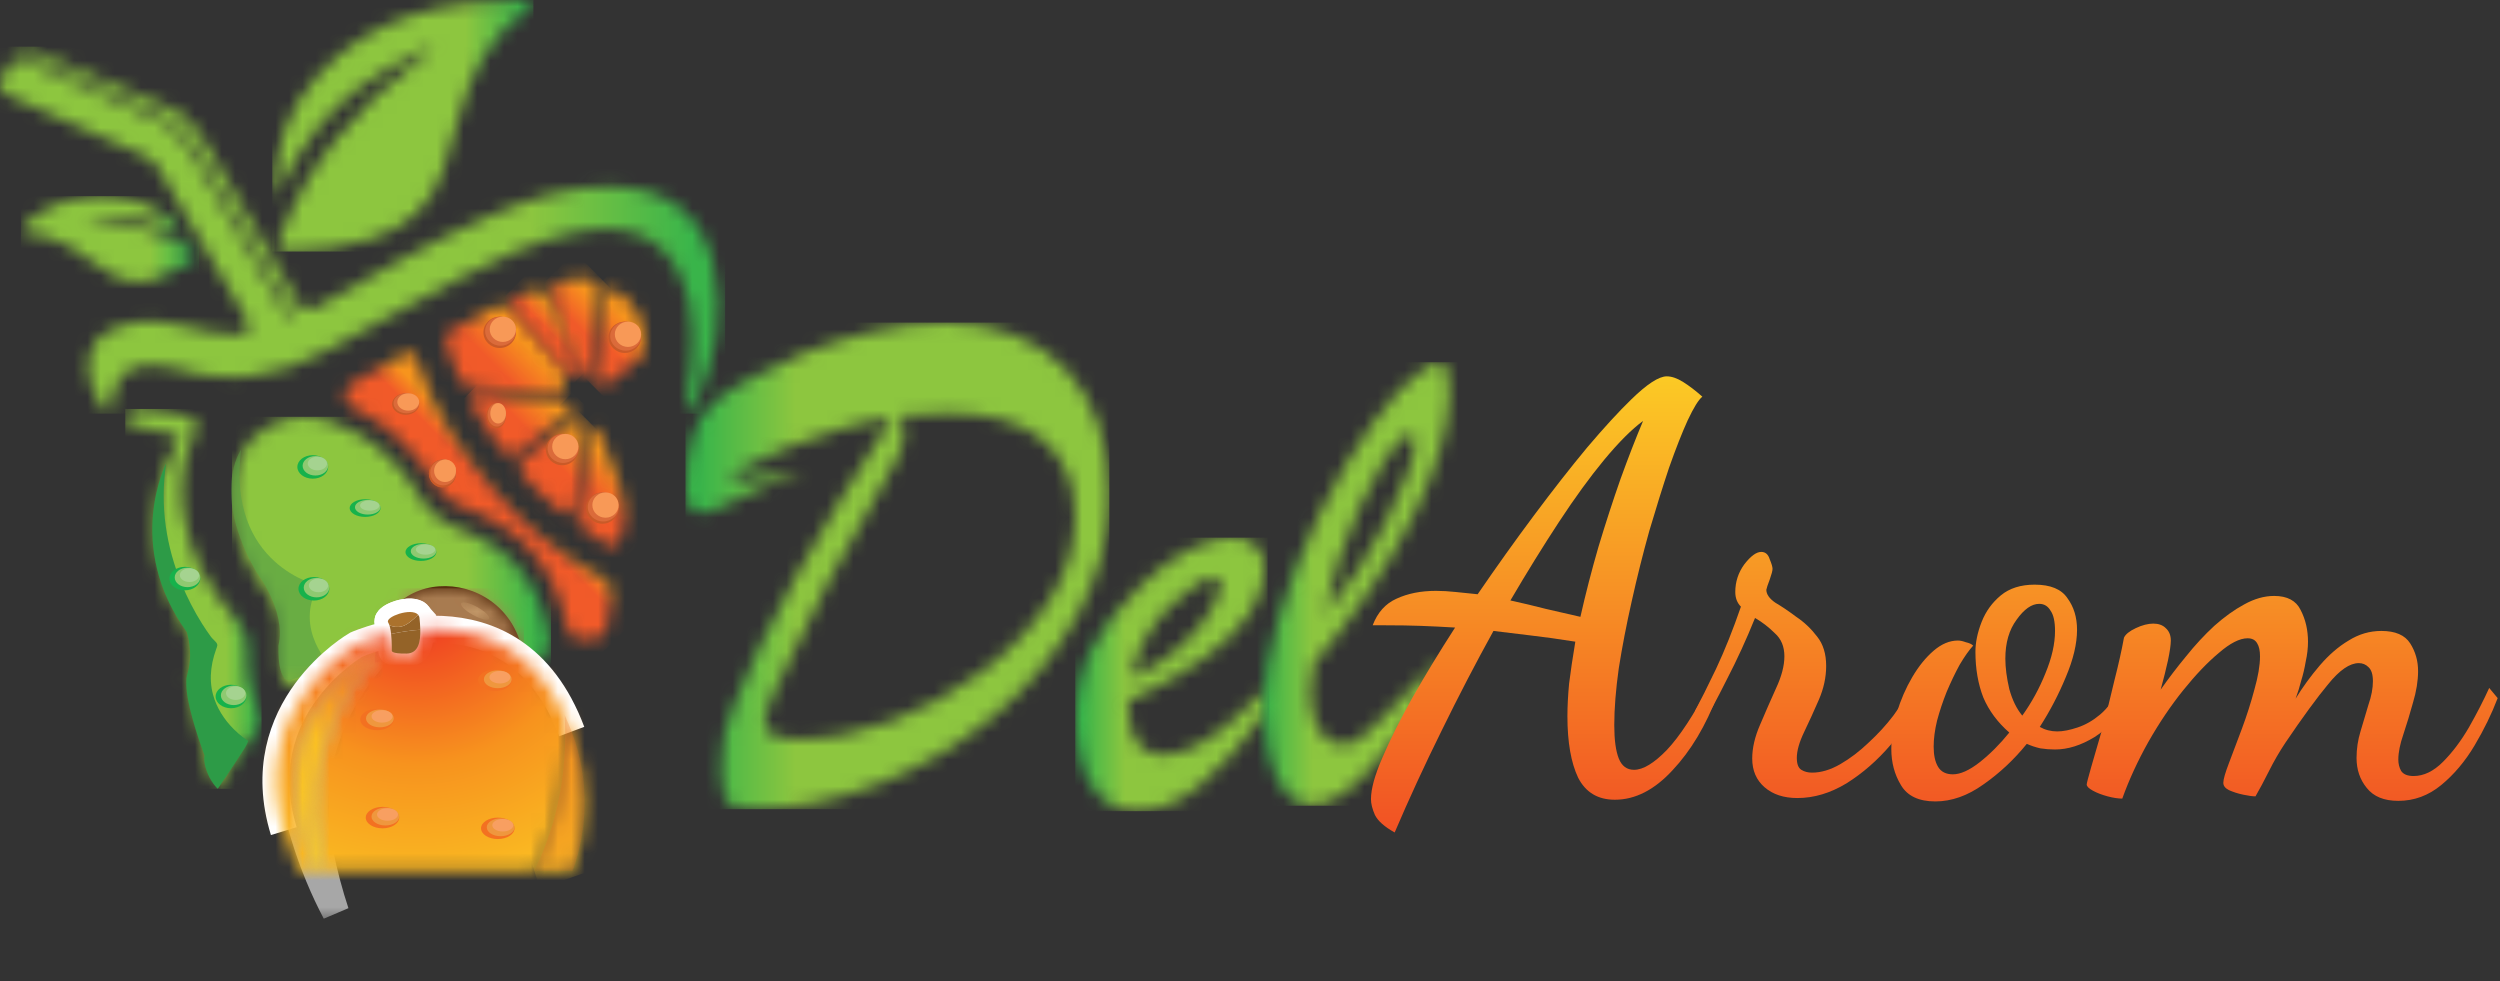 <svg width="186" height="73" viewBox="0 0 186 73" fill="none" xmlns="http://www.w3.org/2000/svg">
<rect x="0" y="0" width="186" height="73" fill="#333333" stroke="none"/>
<mask id="mask0_117_586" style="mask-type:luminance" maskUnits="userSpaceOnUse" x="17" y="31" width="24" height="22">
<path d="M19.839 31.781C17.782 32.993 17.263 34.991 17.31 37.165C17.361 39.528 18.12 41.708 19.521 43.619C20.466 44.912 21.07 46.223 20.827 47.521C20.827 48.354 20.816 48.882 20.831 49.41C20.838 49.634 20.899 49.856 20.928 50.082C21.048 50.989 21.356 51.292 22.378 50.859C26.532 49.1 30.484 49.456 34.057 52.268C34.782 52.838 35.23 52.778 35.797 52.151C36.858 50.974 38.104 49.968 39.587 49.395C40.879 48.897 40.995 48.066 40.784 46.983C40.072 43.311 37.935 40.757 34.346 39.432C32.965 38.922 31.924 38.134 31.202 36.9C30.025 34.892 28.429 33.248 26.362 32.122C25.145 31.459 23.882 31.01 22.6 31.01C21.685 31.01 20.762 31.238 19.839 31.781Z" fill="white"/>
</mask>
<g mask="url(#mask0_117_586)">
<path d="M40.994 31.01H17.263V52.838H40.994V31.01Z" fill="url(#paint0_linear_117_586)"/>
</g>
<mask id="mask1_117_586" style="mask-type:luminance" maskUnits="userSpaceOnUse" x="0" y="3" width="54" height="28">
<path d="M1.447 3.656C1.635 4.106 2.095 4.179 2.461 4.341C5.379 5.652 8.293 6.971 11.233 8.232C12.789 8.897 13.95 9.918 14.773 11.338C16.987 15.153 19.215 18.961 21.428 22.778C21.572 23.028 21.902 23.27 21.671 23.663C21.099 23.437 20.985 22.928 20.747 22.521C18.578 18.809 16.424 15.091 14.262 11.377C13.619 10.27 12.727 9.396 11.53 8.86C8.366 7.445 5.164 6.097 2.022 4.635C0.837 4.084 0.642 4.836 0.269 5.541C-0.125 6.278 -0.191 6.775 0.796 7.194C4.029 8.559 7.218 10.018 10.424 11.442C10.956 11.678 11.456 11.937 11.763 12.465C13.939 16.214 16.121 19.962 18.313 23.704C18.81 24.55 18.473 24.87 17.578 24.884C16.281 24.905 15.044 24.567 13.802 24.274C12.434 23.953 11.057 23.713 9.667 24.071C8.32 24.415 6.995 24.924 6.669 26.401C6.31 28.024 6.984 29.432 7.972 30.774C8.419 30.382 8.282 29.931 8.37 29.553C8.796 27.752 9.66 27.083 11.575 27.176C12.075 27.201 12.589 27.262 13.061 27.411C17.01 28.659 20.714 28.053 24.261 26.11C27.6 24.283 30.938 22.453 34.293 20.655C37.013 19.197 39.821 17.935 42.887 17.286C47.424 16.327 50.32 18.13 51.254 22.474C51.605 24.104 51.557 25.733 51.411 27.379C51.318 28.455 50.9 29.525 51.208 30.765C51.41 30.55 51.545 30.461 51.602 30.339C53.254 26.886 53.948 23.292 53.046 19.542C52.16 15.855 49.608 14.041 45.706 13.887C42.36 13.756 39.367 14.804 36.416 16.076C31.982 17.986 27.845 20.437 23.661 22.792C22.927 23.203 22.568 23.162 22.136 22.404C19.815 18.346 17.43 14.325 15.084 10.281C14.517 9.305 13.788 8.509 12.715 8.054C9.27 6.595 5.822 5.145 2.368 3.705C2.194 3.632 2.001 3.47 1.796 3.47C1.683 3.47 1.568 3.518 1.447 3.656Z" fill="white"/>
</mask>
<g mask="url(#mask1_117_586)">
<path d="M53.949 3.47H-0.19V30.774H53.949V3.47Z" fill="url(#paint1_linear_117_586)"/>
</g>
<mask id="mask2_117_586" style="mask-type:luminance" maskUnits="userSpaceOnUse" x="20" y="0" width="20" height="19">
<path d="M23.529 5.747C21.303 8.275 20.259 11.328 20.53 14.708C21.687 12.22 23.079 9.913 25.062 7.975C27.068 6.015 29.485 4.651 32.142 3.495C32.094 3.668 32.095 3.753 32.055 3.788C31.753 4.023 31.44 4.243 31.136 4.475C26.559 7.973 22.914 12.153 20.897 17.516C20.504 18.562 20.599 18.715 21.712 18.706C23.703 18.694 25.658 18.395 27.545 17.807C30.264 16.959 32.156 15.259 32.999 12.583C33.405 11.297 33.785 10.006 34.137 8.706C35.013 5.481 36.488 2.627 39.376 0.613C39.53 0.505 39.685 0.375 39.526 0C39.441 0 39.355 0 39.269 0C33.302 0 27.669 1.05 23.529 5.747Z" fill="white"/>
</mask>
<g mask="url(#mask2_117_586)">
<path d="M39.685 0H20.259V18.715H39.685V0Z" fill="url(#paint2_linear_117_586)"/>
</g>
<mask id="mask3_117_586" style="mask-type:luminance" maskUnits="userSpaceOnUse" x="25" y="26" width="21" height="22">
<path d="M30.073 26.337C28.787 27.034 27.487 27.711 26.253 28.484C25.362 29.04 25.444 29.945 26.421 30.414C29.052 31.674 30.942 33.641 32.403 36.045C32.892 36.847 33.556 37.428 34.482 37.75C38.754 39.245 41.269 42.2 42.127 46.459C42.297 47.296 42.675 47.645 43.646 47.534C44.663 47.682 45.187 47.146 45.26 46.092C45.291 45.646 45.317 45.19 45.432 44.761C45.683 43.824 45.392 43.257 44.471 42.777C41.466 41.213 38.973 39.033 36.782 36.527C34.287 33.673 32.267 30.551 31.11 26.958C30.99 26.587 30.855 26.206 30.496 26.206C30.381 26.206 30.242 26.245 30.073 26.337Z" fill="white"/>
</mask>
<g mask="url(#mask3_117_586)">
<path d="M14.733 36.944L35.522 15.94L56.311 36.944L35.522 57.948L14.733 36.944Z" fill="url(#paint3_linear_117_586)"/>
</g>
<mask id="mask4_117_586" style="mask-type:luminance" maskUnits="userSpaceOnUse" x="1" y="14" width="14" height="7">
<path d="M1.794 16.75C1.693 16.851 1.554 17.002 1.574 17.106C1.626 17.402 1.923 17.341 2.138 17.365C3.856 17.554 5.302 18.287 6.628 19.328C9.273 21.404 10.909 21.471 13.777 19.693C14.82 19.048 14.817 18.916 13.746 18.3C11.495 17.002 9.006 16.509 6.22 16.347C8.881 15.627 11.114 16.352 13.348 17.475C13.309 16.75 12.851 16.484 12.488 16.189C11.174 15.117 9.372 14.595 7.553 14.595C5.397 14.595 3.216 15.328 1.794 16.75Z" fill="white"/>
</mask>
<g mask="url(#mask4_117_586)">
<path d="M14.82 14.595H1.555V21.471H14.82V14.595Z" fill="url(#paint4_linear_117_586)"/>
</g>
<mask id="mask5_117_586" style="mask-type:luminance" maskUnits="userSpaceOnUse" x="33" y="22" width="10" height="8">
<path d="M36.781 22.834C35.99 23.226 35.258 23.727 34.477 24.107C33.015 24.814 32.966 24.746 33.421 26.215C33.611 26.823 33.863 27.412 34.1 28.003C34.245 28.372 34.497 28.669 34.924 28.718C37.078 28.968 39.233 29.204 41.39 29.432C41.61 29.456 42.034 29.304 41.987 29.256C41.415 28.683 42.345 28.141 41.993 27.601C40.683 26.047 39.372 24.492 38.061 22.938C37.84 22.753 37.622 22.669 37.389 22.669C37.198 22.669 36.997 22.726 36.781 22.834Z" fill="white"/>
</mask>
<g mask="url(#mask5_117_586)">
<path d="M29.607 26.063L37.655 17.932L45.703 26.063L37.655 34.194L29.607 26.063Z" fill="url(#paint5_linear_117_586)"/>
</g>
<mask id="mask6_117_586" style="mask-type:luminance" maskUnits="userSpaceOnUse" x="35" y="29" width="8" height="5">
<path d="M35.226 30.27C35.825 31.403 36.541 32.467 37.35 33.472C37.734 33.95 38.155 34.015 38.642 33.636C39.817 32.721 40.989 31.805 42.162 30.886C42.371 30.721 42.618 30.546 42.49 30.24C42.396 30.01 42.141 29.949 41.913 29.923C39.874 29.692 37.836 29.472 35.67 29.236C34.94 29.24 34.923 29.699 35.226 30.27Z" fill="white"/>
</mask>
<g mask="url(#mask6_117_586)">
<path d="M32.559 31.626L38.772 25.349L44.984 31.626L38.772 37.903L32.559 31.626Z" fill="url(#paint6_linear_117_586)"/>
</g>
<mask id="mask7_117_586" style="mask-type:luminance" maskUnits="userSpaceOnUse" x="38" y="31" width="6" height="8">
<path d="M42.144 31.677C41.105 32.454 40.1 33.274 39.055 34.047C38.494 34.464 38.501 34.848 38.915 35.364C39.705 36.344 40.647 37.168 41.627 37.965C42.355 38.557 42.719 38.372 42.827 37.52C43.042 35.779 43.245 34.039 43.446 32.37C43.402 31.936 43.612 31.467 43.239 31.25C43.142 31.194 43.049 31.169 42.963 31.169C42.644 31.169 42.393 31.49 42.144 31.677Z" fill="white"/>
</mask>
<g mask="url(#mask7_117_586)">
<path d="M34.837 34.862L41.053 28.583L47.267 34.862L41.053 41.142L34.837 34.862Z" fill="url(#paint7_linear_117_586)"/>
</g>
<mask id="mask8_117_586" style="mask-type:luminance" maskUnits="userSpaceOnUse" x="43" y="31" width="4" height="10">
<path d="M44.206 31.872C43.906 31.898 43.884 32.154 43.857 32.374C43.62 34.339 43.389 36.305 43.158 38.27C43.008 39.553 44.157 39.819 44.933 40.372C45.702 40.923 45.97 40.685 46.238 39.822C47.124 36.979 45.421 34.692 44.622 32.212C44.569 32.047 44.441 31.87 44.236 31.87C44.227 31.87 44.217 31.87 44.206 31.872Z" fill="white"/>
</mask>
<g mask="url(#mask8_117_586)">
<path d="M38.528 36.396L45.066 29.791L51.604 36.396L45.066 43.002L38.528 36.396Z" fill="url(#paint8_linear_117_586)"/>
</g>
<mask id="mask9_117_586" style="mask-type:luminance" maskUnits="userSpaceOnUse" x="44" y="21" width="5" height="8">
<path d="M45.022 22.197C44.789 24.003 44.575 25.81 44.349 27.672C44.367 27.975 44.209 28.424 44.638 28.617C45.048 28.801 45.359 28.462 45.653 28.235C46.255 27.77 46.841 27.286 47.432 26.81C47.808 26.51 48.035 26.147 48.016 25.655C47.948 24.101 47.471 22.757 46.096 21.79C45.839 21.609 45.636 21.52 45.476 21.52C45.221 21.52 45.08 21.748 45.022 22.197Z" fill="white"/>
</mask>
<g mask="url(#mask9_117_586)">
<path d="M40.605 25.16L46.123 19.587L51.638 25.16L46.123 30.735L40.605 25.16Z" fill="url(#paint9_linear_117_586)"/>
</g>
<mask id="mask10_117_586" style="mask-type:luminance" maskUnits="userSpaceOnUse" x="41" y="20" width="4" height="8">
<path d="M43.261 20.704C40.999 20.844 40.827 21.058 41.358 23.195C41.88 24.582 42.401 25.968 42.923 27.352C43.143 27.532 43.232 27.936 43.621 27.825C43.971 27.726 44.007 27.373 44.04 27.09C44.234 25.359 44.402 23.624 44.583 21.892C44.674 21.012 44.249 20.697 43.472 20.697C43.404 20.697 43.334 20.698 43.261 20.704Z" fill="white"/>
</mask>
<g mask="url(#mask10_117_586)">
<path d="M37.245 24.317L42.751 18.753L48.257 24.317L42.751 29.88L37.245 24.317Z" fill="url(#paint10_linear_117_586)"/>
</g>
<mask id="mask11_117_586" style="mask-type:luminance" maskUnits="userSpaceOnUse" x="38" y="21" width="5" height="7">
<path d="M39.962 21.57C39.205 21.792 38.105 21.735 38.06 22.938C39.372 24.492 40.683 26.047 41.993 27.602C42.396 27.843 42.854 28.273 42.923 27.353C42.401 25.968 41.88 24.582 41.358 23.195C41.217 22.982 41.061 22.774 40.933 22.551C40.723 22.181 40.691 21.535 40.188 21.535C40.12 21.535 40.046 21.546 39.962 21.57Z" fill="white"/>
</mask>
<g mask="url(#mask11_117_586)">
<path d="M34.726 24.905L40.492 19.079L46.256 24.905L40.492 30.729L34.726 24.905Z" fill="url(#paint11_linear_117_586)"/>
</g>
<path d="M24.417 34.739C24.417 35.222 23.903 35.614 23.27 35.614C22.636 35.614 22.123 35.222 22.123 34.739C22.123 34.256 22.636 33.865 23.27 33.865C23.903 33.865 24.417 34.256 24.417 34.739Z" fill="#16B24B"/>
<path d="M24.416 34.655C24.416 35.055 23.991 35.379 23.467 35.379C22.942 35.379 22.515 35.055 22.515 34.655C22.515 34.254 22.942 33.93 23.467 33.93C23.991 33.93 24.416 34.254 24.416 34.655Z" fill="#8EC971"/>
<path d="M24.331 34.487C24.331 34.767 24.01 34.995 23.614 34.995C23.217 34.995 22.896 34.767 22.896 34.487C22.896 34.206 23.217 33.978 23.614 33.978C24.01 33.978 24.331 34.206 24.331 34.487Z" fill="#A5D390"/>
<path d="M32.462 41.075C32.462 41.44 31.949 41.734 31.314 41.734C30.682 41.734 30.169 41.44 30.169 41.075C30.169 40.713 30.682 40.418 31.314 40.418C31.949 40.418 32.462 40.713 32.462 41.075Z" fill="#16B24B"/>
<path d="M32.462 41.011C32.462 41.313 32.035 41.558 31.511 41.558C30.987 41.558 30.561 41.313 30.561 41.011C30.561 40.71 30.987 40.465 31.511 40.465C32.035 40.465 32.462 40.71 32.462 41.011Z" fill="#8EC971"/>
<path d="M32.377 40.885C32.377 41.096 32.056 41.269 31.66 41.269C31.262 41.269 30.942 41.096 30.942 40.885C30.942 40.674 31.262 40.503 31.66 40.503C32.056 40.503 32.377 40.674 32.377 40.885Z" fill="#A5D390"/>
<path d="M28.31 37.802C28.31 38.164 27.797 38.459 27.163 38.459C26.53 38.459 26.017 38.164 26.017 37.802C26.017 37.438 26.53 37.143 27.163 37.143C27.797 37.143 28.31 37.438 28.31 37.802Z" fill="#16B24B"/>
<path d="M28.31 37.738C28.31 38.039 27.884 38.284 27.359 38.284C26.835 38.284 26.409 38.039 26.409 37.738C26.409 37.438 26.835 37.193 27.359 37.193C27.882 37.193 28.31 37.438 28.31 37.738Z" fill="#8EC971"/>
<path d="M28.223 37.611C28.223 37.823 27.902 37.994 27.506 37.994C27.109 37.994 26.788 37.823 26.788 37.611C26.788 37.4 27.109 37.228 27.506 37.228C27.902 37.228 28.223 37.4 28.223 37.611Z" fill="#A5D390"/>
<g opacity="0.73">
<mask id="mask12_117_586" style="mask-type:luminance" maskUnits="userSpaceOnUse" x="17" y="33" width="8" height="18">
<path d="M24.675 33.448H17.188V50.615H24.675V33.448Z" fill="white"/>
</mask>
<g mask="url(#mask12_117_586)">
<path d="M21.795 50.541C21.795 50.541 24.018 49.746 24.675 49.611C24.675 49.611 21.788 46.872 23.696 43.555C23.696 43.555 16.832 42.088 17.939 33.449C17.939 33.449 15.64 36.625 19.086 42.571C19.086 42.571 21.318 45.45 20.718 48.014C20.718 48.014 20.573 51.134 21.795 50.541Z" fill="#5CA344"/>
</g>
</g>
<path d="M24.5 43.806C24.5 44.289 23.987 44.681 23.354 44.681C22.72 44.681 22.206 44.289 22.206 43.806C22.206 43.323 22.72 42.931 23.354 42.931C23.987 42.931 24.5 43.323 24.5 43.806Z" fill="#16B24B"/>
<path d="M24.5 43.721C24.5 44.121 24.073 44.445 23.551 44.445C23.025 44.445 22.599 44.121 22.599 43.721C22.599 43.322 23.025 42.997 23.551 42.997C24.073 42.997 24.5 43.322 24.5 43.721Z" fill="#8EC971"/>
<path d="M24.413 43.554C24.413 43.835 24.093 44.063 23.697 44.063C23.299 44.063 22.979 43.835 22.979 43.554C22.979 43.272 23.299 43.044 23.697 43.044C24.093 43.044 24.413 43.272 24.413 43.554Z" fill="#A5D390"/>
<path d="M27.907 49.281C27.907 41.518 38.228 41.957 38.979 49.138L27.907 49.281Z" fill="#593010"/>
<mask id="mask13_117_586" style="mask-type:luminance" maskUnits="userSpaceOnUse" x="27" y="43" width="12" height="10">
<path d="M27.907 49.32C27.908 49.259 29.851 49.681 29.951 49.712C30.965 50.005 31.963 50.444 32.88 50.97C33.366 51.248 33.832 51.552 34.285 51.873C34.721 52.185 34.878 52.374 35.386 52.085C35.738 51.883 35.914 51.515 36.214 51.256C36.5 51.008 36.788 50.764 37.081 50.525C37.426 50.243 37.774 49.965 38.135 49.704C38.199 49.656 38.981 49.196 38.978 49.18C38.514 45.639 35.757 43.772 33.111 43.771C30.519 43.771 28.035 45.56 27.907 49.32Z" fill="white"/>
</mask>
<g mask="url(#mask13_117_586)">
<path d="M38.981 43.771H27.907V52.374H38.981V43.771Z" fill="url(#paint12_linear_117_586)"/>
</g>
<g opacity="0.54">
<mask id="mask14_117_586" style="mask-type:luminance" maskUnits="userSpaceOnUse" x="29" y="47" width="3" height="2">
<path d="M31.282 47.347H29.896V48.682H31.282V47.347Z" fill="white"/>
</mask>
<g mask="url(#mask14_117_586)">
<path d="M31.283 48.014C31.283 48.384 30.972 48.681 30.59 48.681C30.207 48.681 29.898 48.384 29.898 48.014C29.898 47.646 30.207 47.348 30.59 47.348C30.972 47.348 31.283 47.646 31.283 48.014Z" fill="#CDA372"/>
</g>
</g>
<path d="M29.898 47.878C29.639 48.429 30.288 48.952 31.015 48.537C30.238 48.683 29.826 48.5 29.898 47.878Z" fill="#CDA372"/>
<g opacity="0.32">
<mask id="mask15_117_586" style="mask-type:luminance" maskUnits="userSpaceOnUse" x="30" y="45" width="2" height="2">
<path d="M31.916 45.144H30.715V46.301H31.916V45.144Z" fill="white"/>
</mask>
<g mask="url(#mask15_117_586)">
<path d="M31.916 45.723C31.916 46.041 31.648 46.301 31.315 46.301C30.983 46.301 30.715 46.041 30.715 45.723C30.715 45.404 30.983 45.144 31.315 45.144C31.648 45.144 31.916 45.404 31.916 45.723Z" fill="#CDA372"/>
</g>
</g>
<g opacity="0.69">
<mask id="mask16_117_586" style="mask-type:luminance" maskUnits="userSpaceOnUse" x="34" y="44" width="3" height="3">
<path d="M36.403 44.816H34.296V46.106H36.403V44.816Z" fill="white"/>
</mask>
<g mask="url(#mask16_117_586)">
<path d="M36.388 46.037C36.294 46.195 35.751 46.066 35.177 45.746C34.603 45.428 34.215 45.04 34.31 44.883C34.407 44.725 34.947 44.854 35.521 45.174C36.095 45.492 36.483 45.88 36.388 46.037Z" fill="#CDA372"/>
</g>
</g>
<mask id="mask17_117_586" style="mask-type:luminance" maskUnits="userSpaceOnUse" x="9" y="30" width="11" height="29">
<path d="M10.061 30.429C9.619 30.439 9.322 30.904 9.352 31.364C9.376 31.726 9.59 31.713 9.805 31.702C9.886 31.697 9.966 31.692 10.039 31.706C11.021 31.916 12.006 32.118 12.984 32.349C13.283 32.419 13.415 32.588 13.199 32.91C11.958 34.759 11.577 36.858 11.501 38.992C11.405 41.712 12.269 44.23 13.664 46.575C14.188 47.457 14.342 48.334 14.106 49.327C13.972 49.886 13.872 50.51 13.989 51.058C14.436 53.143 14.956 55.211 15.494 57.274C15.614 57.737 15.922 58.153 16.192 58.688C16.375 58.463 16.46 58.385 16.511 58.288C17.296 56.81 18.144 55.373 19.315 54.128C19.462 53.973 19.459 53.572 19.368 53.343C18.741 51.736 18.347 50.094 18.457 48.367C18.511 47.514 18.21 46.815 17.636 46.18C15.488 43.797 14.022 41.078 13.609 37.934C13.456 36.772 13.517 35.542 13.742 34.389C13.959 33.283 14.514 32.24 14.883 31.267C14.652 31.528 14.335 31.471 14.005 31.099C13.887 30.965 13.672 30.879 13.485 30.842C12.913 30.726 12.332 30.626 11.75 30.554C11.236 30.491 10.714 30.427 10.196 30.427C10.15 30.427 10.106 30.429 10.061 30.429Z" fill="white"/>
</mask>
<g mask="url(#mask17_117_586)">
<path d="M19.462 30.427H9.322V58.688H19.462V30.427Z" fill="url(#paint13_linear_117_586)"/>
</g>
<path d="M16.187 58.679C16.304 58.575 16.394 58.395 16.483 58.264C16.626 58.055 16.769 57.844 16.911 57.634C17.251 57.132 17.588 56.626 17.911 56.115C18.108 55.805 18.354 55.474 18.47 55.125C18.474 55.117 18.17 54.921 18.152 54.907C17.882 54.708 17.631 54.487 17.394 54.252C16.674 53.535 16.114 52.658 15.852 51.689C15.68 51.059 15.645 50.402 15.725 49.757C15.765 49.426 15.835 49.098 15.927 48.777C15.974 48.615 16.026 48.456 16.083 48.296C16.161 48.075 16.233 47.977 16.07 47.779C15.953 47.637 15.798 47.52 15.691 47.371C15.464 47.061 15.249 46.743 15.044 46.419C14.439 45.459 13.921 44.449 13.495 43.405C12.938 42.039 12.54 40.61 12.335 39.156C12.119 37.607 12.123 36.032 12.361 34.487C12.361 34.487 9.223 40.564 13.899 47.029C13.899 47.029 14.396 48.526 13.976 50.005C13.914 50.225 13.866 50.425 13.862 50.657C13.839 51.573 14.064 52.502 14.3 53.38C14.554 54.33 14.869 55.263 15.212 56.186C15.227 56.227 15.197 56.328 15.195 56.372C15.19 56.548 15.212 56.726 15.246 56.899C15.378 57.534 15.722 58.207 16.187 58.679Z" fill="#2D9B47"/>
<path d="M18.335 51.819C18.335 52.303 17.822 52.694 17.189 52.694C16.555 52.694 16.041 52.303 16.041 51.819C16.041 51.336 16.555 50.945 17.189 50.945C17.822 50.945 18.335 51.336 18.335 51.819Z" fill="#16B24B"/>
<path d="M18.335 51.734C18.335 52.135 17.909 52.459 17.386 52.459C16.86 52.459 16.434 52.135 16.434 51.734C16.434 51.334 16.86 51.01 17.386 51.01C17.907 51.01 18.335 51.334 18.335 51.734Z" fill="#8EC971"/>
<path d="M18.248 51.566C18.248 51.847 17.928 52.075 17.532 52.075C17.134 52.075 16.814 51.847 16.814 51.566C16.814 51.286 17.134 51.058 17.532 51.058C17.928 51.058 18.248 51.286 18.248 51.566Z" fill="#A5D390"/>
<path d="M14.899 43.044C14.899 43.528 14.386 43.92 13.753 43.92C13.119 43.92 12.606 43.528 12.606 43.044C12.606 42.562 13.119 42.171 13.753 42.171C14.386 42.171 14.899 42.562 14.899 43.044Z" fill="#16B24B"/>
<path d="M14.899 42.96C14.899 43.361 14.474 43.684 13.95 43.684C13.425 43.684 12.998 43.361 12.998 42.96C12.998 42.561 13.425 42.236 13.95 42.236C14.474 42.236 14.899 42.561 14.899 42.96Z" fill="#8EC971"/>
<path d="M14.814 42.791C14.814 43.073 14.494 43.301 14.098 43.301C13.7 43.301 13.379 43.073 13.379 42.791C13.379 42.51 13.7 42.282 14.098 42.282C14.494 42.282 14.814 42.51 14.814 42.791Z" fill="#A5D390"/>
<path d="M31.187 30.062C31.187 30.504 30.735 30.863 30.18 30.863C29.622 30.863 29.172 30.504 29.172 30.062C29.172 29.62 29.622 29.261 30.18 29.261C30.735 29.261 31.187 29.62 31.187 30.062Z" fill="#C95A28"/>
<path d="M31.187 30.003C31.187 30.412 30.759 30.746 30.232 30.746C29.705 30.746 29.277 30.412 29.277 30.003C29.277 29.593 29.705 29.261 30.232 29.261C30.759 29.261 31.187 29.593 31.187 30.003Z" fill="#DB6B3A"/>
<path d="M31.187 29.908C31.187 30.264 30.822 30.554 30.374 30.554C29.925 30.554 29.561 30.264 29.561 29.908C29.561 29.55 29.925 29.261 30.374 29.261C30.822 29.261 31.187 29.55 31.187 29.908Z" fill="#F89957"/>
<path d="M47.698 25.095C47.698 25.739 47.155 26.261 46.486 26.261C45.819 26.261 45.275 25.739 45.275 25.095C45.275 24.451 45.819 23.929 46.486 23.929C47.155 23.929 47.698 24.451 47.698 25.095Z" fill="#C95A28"/>
<path d="M47.698 25.009C47.698 25.605 47.184 26.089 46.551 26.089C45.916 26.089 45.402 25.605 45.402 25.009C45.402 24.413 45.916 23.929 46.551 23.929C47.184 23.929 47.698 24.413 47.698 25.009Z" fill="#DB6B3A"/>
<path d="M47.698 24.87C47.698 25.39 47.261 25.811 46.72 25.811C46.179 25.811 45.743 25.39 45.743 24.87C45.743 24.35 46.179 23.929 46.72 23.929C47.261 23.929 47.698 24.35 47.698 24.87Z" fill="#F89957"/>
<path d="M38.389 24.725C38.389 25.369 37.846 25.892 37.178 25.892C36.51 25.892 35.966 25.369 35.966 24.725C35.966 24.082 36.51 23.561 37.178 23.561C37.846 23.561 38.389 24.082 38.389 24.725Z" fill="#C95A28"/>
<path d="M38.389 24.641C38.389 25.237 37.876 25.721 37.242 25.721C36.607 25.721 36.094 25.237 36.094 24.641C36.094 24.043 36.607 23.561 37.242 23.561C37.876 23.561 38.389 24.043 38.389 24.641Z" fill="#DB6B3A"/>
<path d="M38.389 24.5C38.389 25.02 37.952 25.441 37.411 25.441C36.872 25.441 36.434 25.02 36.434 24.5C36.434 23.98 36.872 23.559 37.411 23.559C37.952 23.559 38.389 23.98 38.389 24.5Z" fill="#F89957"/>
<path d="M43.038 33.448C43.038 34.092 42.495 34.614 41.826 34.614C41.159 34.614 40.615 34.092 40.615 33.448C40.615 32.804 41.159 32.283 41.826 32.283C42.495 32.283 43.038 32.804 43.038 33.448Z" fill="#C95A28"/>
<path d="M43.038 33.363C43.038 33.96 42.523 34.443 41.891 34.443C41.256 34.443 40.742 33.96 40.742 33.363C40.742 32.767 41.256 32.283 41.891 32.283C42.523 32.283 43.038 32.767 43.038 33.363Z" fill="#DB6B3A"/>
<path d="M43.038 33.224C43.038 33.744 42.6 34.165 42.06 34.165C41.519 34.165 41.083 33.744 41.083 33.224C41.083 32.704 41.519 32.283 42.06 32.283C42.6 32.283 43.038 32.704 43.038 33.224Z" fill="#F89957"/>
<path d="M37.645 30.932C37.645 31.452 37.323 31.873 36.924 31.873C36.525 31.873 36.2 31.452 36.2 30.932C36.2 30.412 36.525 29.991 36.924 29.991C37.323 29.991 37.645 30.412 37.645 30.932Z" fill="#C95A28"/>
<path d="M37.645 30.863C37.645 31.345 37.338 31.735 36.961 31.735C36.583 31.735 36.276 31.345 36.276 30.863C36.276 30.382 36.583 29.991 36.961 29.991C37.338 29.991 37.645 30.382 37.645 30.863Z" fill="#DB6B3A"/>
<path d="M37.645 30.75C37.645 31.17 37.385 31.509 37.061 31.509C36.741 31.509 36.478 31.17 36.478 30.75C36.478 30.33 36.741 29.989 37.061 29.989C37.385 29.989 37.645 30.33 37.645 30.75Z" fill="#F89957"/>
<path d="M33.926 35.229C33.926 35.8 33.475 36.262 32.918 36.262C32.361 36.262 31.909 35.8 31.909 35.229C31.909 34.658 32.361 34.196 32.918 34.196C33.475 34.196 33.926 34.658 33.926 35.229Z" fill="#C95A28"/>
<path d="M33.926 35.152C33.926 35.682 33.497 36.11 32.971 36.11C32.443 36.11 32.014 35.682 32.014 35.152C32.014 34.624 32.443 34.196 32.971 34.196C33.497 34.196 33.926 34.624 33.926 35.152Z" fill="#DB6B3A"/>
<path d="M33.926 35.029C33.926 35.49 33.561 35.863 33.111 35.863C32.661 35.863 32.297 35.49 32.297 35.029C32.297 34.569 32.661 34.195 33.111 34.195C33.56 34.195 33.926 34.569 33.926 35.029Z" fill="#F89957"/>
<path d="M33.926 35.229C33.926 35.8 33.475 36.262 32.918 36.262C32.361 36.262 31.909 35.8 31.909 35.229C31.909 34.658 32.361 34.196 32.918 34.196C33.475 34.196 33.926 34.658 33.926 35.229Z" fill="#C95A28"/>
<path d="M33.926 35.152C33.926 35.682 33.497 36.11 32.971 36.11C32.443 36.11 32.014 35.682 32.014 35.152C32.014 34.624 32.443 34.196 32.971 34.196C33.497 34.196 33.926 34.624 33.926 35.152Z" fill="#DB6B3A"/>
<path d="M33.926 35.029C33.926 35.49 33.561 35.863 33.111 35.863C32.661 35.863 32.297 35.49 32.297 35.029C32.297 34.569 32.661 34.195 33.111 34.195C33.56 34.195 33.926 34.569 33.926 35.029Z" fill="#F89957"/>
<path d="M46.026 37.802C46.026 38.445 45.484 38.967 44.816 38.967C44.147 38.967 43.605 38.445 43.605 37.802C43.605 37.158 44.147 36.636 44.816 36.636C45.484 36.636 46.026 37.158 46.026 37.802Z" fill="#C95A28"/>
<path d="M46.026 37.716C46.026 38.312 45.513 38.796 44.879 38.796C44.246 38.796 43.731 38.312 43.731 37.716C43.731 37.119 44.246 36.636 44.879 36.636C45.513 36.637 46.026 37.121 46.026 37.716Z" fill="#DB6B3A"/>
<path d="M46.026 37.577C46.026 38.096 45.59 38.518 45.05 38.518C44.509 38.518 44.071 38.096 44.071 37.577C44.071 37.057 44.509 36.636 45.05 36.636C45.59 36.636 46.026 37.057 46.026 37.577Z" fill="#F89957"/>
<path d="M42.532 54.428C38.166 42.774 26.513 47.958 26.513 47.958C26.513 47.958 18.297 52.652 21.113 61.835" stroke="white" stroke-width="2" stroke-miterlimit="10"/>
<g opacity="0.57">
<mask id="mask18_117_586" style="mask-type:luminance" maskUnits="userSpaceOnUse" x="20" y="44" width="14" height="25">
<path d="M33.793 44.71H20.665V68.538H33.793V44.71Z" fill="white"/>
</mask>
<g mask="url(#mask18_117_586)">
<path d="M23.803 63.475C22.24 55.931 26.068 50.625 28.554 48.087C28.217 48.209 28.027 48.291 28.027 48.291C28.027 48.291 19.813 52.986 22.628 62.17C23.29 64.326 24.098 66.229 24.973 67.882C24.528 66.533 24.132 65.067 23.803 63.475Z" stroke="white" stroke-width="2" stroke-miterlimit="10"/>
</g>
</g>
<path d="M29.149 48.4C29.149 48.4 29.179 46.772 28.879 46.31C28.578 45.849 31.116 45.014 31.21 45.971C31.303 46.928 31.47 48.603 30.258 48.626C29.046 48.649 29.149 48.4 29.149 48.4Z" stroke="white" stroke-width="2" stroke-miterlimit="10"/>
<path d="M28.88 46.31C28.915 46.365 28.946 46.436 28.972 46.516C29.233 46.632 29.544 46.69 29.892 46.604C30.265 46.512 30.705 46.152 31.111 45.735C30.631 45.18 28.61 45.896 28.88 46.31Z" stroke="white" stroke-width="2" stroke-miterlimit="10"/>
<mask id="mask19_117_586" style="mask-type:luminance" maskUnits="userSpaceOnUse" x="42" y="53" width="1" height="2">
<path d="M42.532 54.436C42.378 54.027 42.214 53.643 42.045 53.276C42.214 53.645 42.378 54.027 42.532 54.436Z" fill="white"/>
</mask>
<g mask="url(#mask19_117_586)">
<path d="M42.484 53.12L42.858 54.32L42.093 54.592L41.719 53.393L42.484 53.12Z" fill="url(#paint14_radial_117_586)"/>
</g>
<mask id="mask20_117_586" style="mask-type:luminance" maskUnits="userSpaceOnUse" x="20" y="46" width="23" height="19">
<path d="M31.271 46.851C31.291 47.708 31.144 48.611 30.258 48.628C29.046 48.649 29.149 48.401 29.149 48.401C29.149 48.401 29.16 47.76 29.097 47.167C27.541 47.504 26.513 47.959 26.513 47.959C26.513 47.959 18.298 52.657 21.113 61.849C21.432 62.888 21.788 63.861 22.164 64.783H23.548C23.219 63.958 22.91 63.099 22.629 62.183C19.811 52.991 28.028 48.293 28.028 48.293C28.028 48.293 28.216 48.211 28.553 48.088C26.066 50.629 22.24 55.94 23.803 63.489C23.896 63.939 24.005 64.355 24.107 64.783H39.748C41.968 60.348 42.169 55.896 42.009 53.204C39.607 48.074 35.62 46.812 32.289 46.812C31.942 46.812 31.601 46.826 31.271 46.851Z" fill="white"/>
</mask>
<g mask="url(#mask20_117_586)">
<path d="M39.776 39.163L47.226 62.981L20.69 72.432L13.24 48.614L39.776 39.163Z" fill="url(#paint15_radial_117_586)"/>
</g>
<mask id="mask21_117_586" style="mask-type:luminance" maskUnits="userSpaceOnUse" x="22" y="48" width="7" height="17">
<path d="M28.028 48.293C28.028 48.293 19.811 52.991 22.629 62.183C22.91 63.099 23.219 63.958 23.548 64.783H24.107C24.005 64.355 23.896 63.939 23.803 63.489C22.24 55.941 26.066 50.629 28.553 48.088C28.216 48.211 28.028 48.293 28.028 48.293Z" fill="white"/>
</mask>
<g mask="url(#mask21_117_586)">
<path d="M27.677 45.288L33.252 63.11L20.688 67.584L15.113 49.762L27.677 45.288Z" fill="url(#paint16_radial_117_586)"/>
</g>
<g opacity="0.57">
<mask id="mask22_117_586" style="mask-type:luminance" maskUnits="userSpaceOnUse" x="22" y="48" width="7" height="17">
<path d="M28.553 48.088H22.04V64.783H28.553V48.088Z" fill="white"/>
</mask>
<g mask="url(#mask22_117_586)">
<mask id="mask23_117_586" style="mask-type:luminance" maskUnits="userSpaceOnUse" x="22" y="48" width="7" height="17">
<path d="M28.553 48.088C28.216 48.211 28.026 48.293 28.026 48.293C28.026 48.293 19.812 52.991 22.629 62.183C22.909 63.099 23.219 63.958 23.548 64.783H24.108C24.005 64.353 23.894 63.939 23.802 63.489C22.239 55.941 26.067 50.629 28.553 48.088Z" fill="white"/>
</mask>
<g mask="url(#mask23_117_586)">
<path d="M27.677 45.288L33.252 63.11L20.689 67.584L15.114 49.762L27.677 45.288Z" fill="url(#paint17_radial_117_586)"/>
</g>
</g>
</g>
<g opacity="0.29">
<mask id="mask24_117_586" style="mask-type:luminance" maskUnits="userSpaceOnUse" x="26" y="72" width="1" height="1">
<path d="M26.519 72.104H26.485V72.141H26.519V72.104Z" fill="white"/>
</mask>
<g mask="url(#mask24_117_586)">
<path d="M26.485 72.105C26.497 72.118 26.507 72.128 26.517 72.14C26.51 72.131 26.499 72.117 26.489 72.105H26.485Z" fill="#EA7324"/>
</g>
</g>
<g opacity="0.29">
<mask id="mask25_117_586" style="mask-type:luminance" maskUnits="userSpaceOnUse" x="42" y="53" width="1" height="1">
<path d="M42.043 53.19H42.007V53.277H42.043V53.19Z" fill="white"/>
</mask>
<g mask="url(#mask25_117_586)">
<path d="M42.008 53.19V53.205C42.021 53.229 42.033 53.252 42.044 53.277C42.032 53.249 42.021 53.218 42.008 53.19Z" fill="#EA7324"/>
</g>
</g>
<mask id="mask26_117_586" style="mask-type:luminance" maskUnits="userSpaceOnUse" x="39" y="53" width="5" height="12">
<path d="M39.748 64.783H42.613C43.693 61.696 43.924 58.16 42.532 54.437C42.378 54.028 42.214 53.644 42.045 53.276C42.032 53.251 42.021 53.229 42.009 53.204C42.169 55.896 41.968 60.348 39.748 64.783Z" fill="white"/>
</mask>
<g mask="url(#mask26_117_586)">
<path d="M43.506 51.865L47.184 63.623L40.167 66.122L36.489 54.364L43.506 51.865Z" fill="url(#paint18_radial_117_586)"/>
</g>
<g opacity="0.29">
<mask id="mask27_117_586" style="mask-type:luminance" maskUnits="userSpaceOnUse" x="39" y="53" width="5" height="12">
<path d="M43.5 53.205H39.748V64.783H43.5V53.205Z" fill="white"/>
</mask>
<g mask="url(#mask27_117_586)">
<path d="M39.748 64.783H42.613C43.693 61.696 43.924 58.159 42.531 54.436C42.378 54.029 42.214 53.643 42.045 53.276C42.032 53.251 42.02 53.229 42.009 53.205C42.169 55.896 41.968 60.348 39.748 64.783Z" fill="#EA7324"/>
</g>
</g>
<path d="M29.738 45.653C29.99 45.578 30.259 45.532 30.5 45.533C30.259 45.532 29.991 45.578 29.738 45.653Z" fill="#946328"/>
<path d="M28.885 46.137C28.914 46.085 28.968 46.034 29.034 45.982C28.968 46.034 28.913 46.085 28.885 46.137Z" fill="#946328"/>
<path d="M31.21 45.971C31.2 45.876 31.16 45.802 31.107 45.739C30.701 46.155 30.265 46.512 29.892 46.604C29.544 46.691 29.233 46.633 28.972 46.518C28.945 46.436 28.915 46.365 28.879 46.311C28.992 46.483 29.058 46.815 29.097 47.167C29.742 47.028 30.478 46.91 31.271 46.851C31.264 46.536 31.236 46.229 31.21 45.971Z" fill="#946328"/>
<path d="M29.066 45.956C29.138 45.906 29.223 45.856 29.322 45.81C29.223 45.856 29.139 45.905 29.066 45.956Z" fill="#946328"/>
<path d="M29.149 48.4C29.149 48.4 29.046 48.649 30.258 48.626C31.144 48.61 31.293 47.709 31.27 46.851C30.478 46.91 29.742 47.028 29.097 47.167C29.161 47.759 29.149 48.4 29.149 48.4Z" fill="#946328"/>
<path d="M31.109 45.734L31.097 45.727L31.106 45.738L31.109 45.734Z" fill="#AB722D"/>
<path d="M29.892 46.604C30.265 46.512 30.701 46.155 31.107 45.739C31.104 45.735 31.101 45.73 31.097 45.727C31.041 45.666 30.966 45.621 30.878 45.59C30.866 45.588 30.854 45.584 30.841 45.581C30.749 45.551 30.645 45.536 30.53 45.533H30.499C30.259 45.532 29.988 45.579 29.738 45.653C29.725 45.657 29.713 45.66 29.702 45.663C29.584 45.7 29.472 45.743 29.369 45.789C29.353 45.796 29.337 45.803 29.322 45.81C29.225 45.856 29.138 45.906 29.066 45.956C29.055 45.964 29.044 45.973 29.033 45.983C28.966 46.034 28.914 46.085 28.885 46.137C28.882 46.144 28.881 46.149 28.878 46.156C28.853 46.21 28.848 46.263 28.879 46.31C28.915 46.365 28.945 46.436 28.971 46.518C29.233 46.633 29.544 46.69 29.892 46.604Z" fill="#AB722D"/>
<path d="M29.702 60.83C29.702 61.27 29.145 61.628 28.457 61.628C27.77 61.628 27.212 61.27 27.212 60.83C27.212 60.389 27.77 60.031 28.457 60.031C29.145 60.031 29.702 60.389 29.702 60.83Z" fill="#F37121"/>
<path d="M29.702 60.752C29.702 61.119 29.24 61.415 28.671 61.415C28.101 61.415 27.639 61.119 27.639 60.752C27.639 60.386 28.101 60.09 28.671 60.09C29.24 60.09 29.702 60.386 29.702 60.752Z" fill="#EF973E"/>
<path d="M29.61 60.599C29.61 60.856 29.261 61.065 28.831 61.065C28.399 61.065 28.051 60.856 28.051 60.599C28.051 60.342 28.399 60.133 28.831 60.133C29.261 60.133 29.61 60.342 29.61 60.599Z" fill="#F89F61"/>
<path d="M38.279 61.628C38.279 62.068 37.722 62.426 37.034 62.426C36.348 62.426 35.789 62.068 35.789 61.628C35.789 61.187 36.348 60.83 37.034 60.83C37.722 60.83 38.279 61.187 38.279 61.628Z" fill="#F37121"/>
<path d="M38.279 61.551C38.279 61.918 37.817 62.214 37.247 62.214C36.678 62.214 36.215 61.918 36.215 61.551C36.215 61.186 36.678 60.89 37.247 60.89C37.817 60.89 38.279 61.186 38.279 61.551Z" fill="#EF973E"/>
<path d="M38.186 61.397C38.186 61.654 37.836 61.863 37.407 61.863C36.976 61.863 36.627 61.654 36.627 61.397C36.627 61.14 36.976 60.933 37.407 60.933C37.836 60.933 38.186 61.14 38.186 61.397Z" fill="#F89F61"/>
<path d="M29.295 53.528C29.295 53.968 28.739 54.327 28.051 54.327C27.363 54.327 26.805 53.968 26.805 53.528C26.805 53.087 27.363 52.73 28.051 52.73C28.739 52.73 29.295 53.087 29.295 53.528Z" fill="#F37121"/>
<path d="M29.295 53.451C29.295 53.817 28.834 54.113 28.263 54.113C27.694 54.113 27.231 53.817 27.231 53.451C27.231 53.084 27.694 52.788 28.263 52.788C28.834 52.788 29.295 53.084 29.295 53.451Z" fill="#EF973E"/>
<path d="M29.203 53.298C29.203 53.556 28.853 53.763 28.424 53.763C27.994 53.763 27.644 53.556 27.644 53.298C27.644 53.04 27.994 52.833 28.424 52.833C28.853 52.833 29.203 53.04 29.203 53.298Z" fill="#F89F61"/>
<path d="M38.066 50.615C38.066 51.056 37.509 51.413 36.821 51.413C36.133 51.413 35.574 51.056 35.574 50.615C35.574 50.175 36.133 49.818 36.821 49.818C37.509 49.818 38.066 50.175 38.066 50.615Z" fill="#F37121"/>
<path d="M38.066 50.539C38.066 50.906 37.604 51.202 37.033 51.202C36.463 51.202 36.001 50.906 36.001 50.539C36.001 50.173 36.463 49.877 37.033 49.877C37.604 49.877 38.066 50.173 38.066 50.539Z" fill="#EF973E"/>
<path d="M37.972 50.385C37.972 50.642 37.624 50.85 37.194 50.85C36.763 50.85 36.414 50.642 36.414 50.385C36.414 50.128 36.763 49.919 37.194 49.919C37.624 49.919 37.972 50.128 37.972 50.385Z" fill="#F89F61"/>
<mask id="mask28_117_586" style="mask-type:luminance" maskUnits="userSpaceOnUse" x="51" y="24" width="32" height="37">
<path d="M57.579 54.697C57.131 54.511 56.906 54.186 56.906 53.721C56.906 53.509 56.968 53.196 57.095 52.783C57.221 52.373 57.421 51.884 57.699 51.311C57.971 50.741 58.174 50.33 58.3 50.081C58.427 49.831 58.654 49.348 58.985 48.634C60.039 46.384 60.954 44.547 61.725 43.118C62.496 41.689 63.425 40.029 64.512 38.137C65.599 36.245 66.328 34.93 66.698 34.188C67.067 33.448 67.253 32.871 67.253 32.461C67.253 32.193 67.221 31.876 67.159 31.512C67.096 31.145 67.064 30.943 67.064 30.909C68.183 30.802 69.378 30.749 70.654 30.749C73.693 30.749 76.008 31.413 77.599 32.742C79.189 34.072 79.986 35.97 79.986 38.432C79.986 40.592 79.355 42.663 78.094 44.644C76.834 46.626 75.154 48.403 73.053 49.972C70.95 51.543 68.7 52.77 66.308 53.655C63.914 54.537 61.646 54.981 59.505 54.981C58.669 54.981 58.029 54.886 57.579 54.697ZM64.89 24.67C63.048 25.116 61.36 25.647 59.823 26.263C58.288 26.879 56.909 27.531 55.69 28.218C54.468 28.904 53.582 29.498 53.031 29.998C51.678 31.23 51 33.364 51 36.397C51 37.575 51.402 38.165 52.205 38.165C52.457 38.165 52.757 38.097 53.104 37.963C53.45 37.83 54.02 37.562 54.815 37.16C55.61 36.758 56.382 36.394 57.131 36.063C57.878 35.732 58.772 35.407 59.812 35.086C58.882 35.104 57.847 35.218 56.706 35.432C55.564 35.648 54.922 35.756 54.779 35.756C54.576 35.756 54.474 35.693 54.474 35.568C54.474 35.37 54.889 35.05 55.725 34.603C56.56 34.156 57.582 33.693 58.795 33.211C60.008 32.728 61.291 32.288 62.646 31.886C64 31.484 65.245 31.213 66.379 31.069C60.756 39.709 56.812 46.877 54.543 52.57C54.213 53.408 53.976 54.149 53.836 54.792C53.693 55.435 53.624 56.264 53.624 57.283C53.624 58.104 53.693 58.724 53.836 59.144C53.976 59.562 54.217 59.843 54.555 59.988C54.894 60.128 55.355 60.202 55.938 60.202C59.056 60.202 62.22 59.567 65.433 58.3C68.646 57.032 71.531 55.314 74.092 53.146C76.651 50.977 78.697 48.474 80.234 45.635C81.769 42.797 82.535 39.869 82.535 36.853C82.535 34.87 82.256 33.086 81.696 31.498C81.139 29.908 80.338 28.565 79.299 27.468C78.261 26.37 76.969 25.518 75.425 24.909C73.883 24.304 72.189 24 70.347 24C68.552 24 66.733 24.222 64.89 24.67Z" fill="white"/>
</mask>
<g mask="url(#mask28_117_586)">
<path d="M82.535 24H51V60.202H82.535V24Z" fill="url(#paint19_linear_117_586)"/>
</g>
<mask id="mask29_117_586" style="mask-type:luminance" maskUnits="userSpaceOnUse" x="80" y="40" width="15" height="21">
<path d="M85.219 47.498C85.74 46.606 86.325 45.83 86.98 45.168C87.633 44.509 88.278 43.973 88.917 43.561C89.554 43.151 90.015 42.947 90.298 42.947C90.63 42.947 90.793 43.151 90.793 43.561C90.793 43.955 90.555 44.575 90.074 45.424C89.592 46.271 88.849 47.16 87.842 48.087C86.832 49.016 85.622 49.793 84.204 50.417C84.361 49.364 84.7 48.391 85.219 47.498ZM88.503 40.884C87.322 41.474 86.133 42.348 84.935 43.509C83.188 45.205 81.927 46.814 81.157 48.34C80.385 49.868 80 51.568 80 53.444C80 55.584 80.409 57.272 81.227 58.503C82.046 59.735 83.157 60.351 84.558 60.351C86.164 60.351 87.746 59.703 89.306 58.41C90.866 57.115 92.534 55.255 94.314 52.826V51.194C93.132 52.336 92.133 53.245 91.314 53.924C90.495 54.603 89.672 55.146 88.847 55.558C88.018 55.969 87.22 56.174 86.447 56.174C85.707 56.174 85.109 55.879 84.652 55.289C84.195 54.7 83.968 53.88 83.968 52.826V52.156C86.189 51.14 88.058 50.081 89.577 48.984C91.097 47.886 92.227 46.779 92.969 45.665C93.709 44.548 94.078 43.428 94.078 42.303C94.078 41.536 93.862 40.961 93.428 40.577C92.995 40.193 92.409 40 91.67 40C90.74 40 89.684 40.295 88.503 40.884Z" fill="white"/>
</mask>
<g mask="url(#mask29_117_586)">
<path d="M94.314 40H80V60.351H94.314V40Z" fill="url(#paint20_linear_117_586)"/>
</g>
<mask id="mask30_117_586" style="mask-type:alpha" maskUnits="userSpaceOnUse" x="94" y="27" width="14" height="33">
<path d="M101.109 37.83C102.307 35.233 103.386 33.489 104.346 32.596C104.615 32.401 104.796 32.302 104.89 32.302C105.143 32.302 105.269 32.508 105.269 32.918C105.269 33.453 105.074 34.248 104.689 35.302C104.302 36.354 103.771 37.541 103.094 38.861C102.417 40.182 101.696 41.422 100.933 42.586C100.169 43.745 99.378 44.779 98.559 45.69C99.063 43.048 99.912 40.428 101.109 37.83ZM105.905 27.482C104.74 28.25 103.475 29.593 102.113 31.512C100.751 33.431 99.437 35.68 98.169 38.258C96.902 40.84 95.89 43.383 95.134 45.891C94.377 48.399 94 50.563 94 52.384C94 54.633 94.319 56.449 94.956 57.833C95.595 59.217 96.472 59.907 97.591 59.907C99.653 59.907 102.331 57.436 105.622 52.491L107.219 48.948C105.753 50.482 103.174 53.071 102.669 53.588C102.164 54.106 101.685 54.539 101.229 54.888C100.772 55.234 100.347 55.409 99.953 55.409C99.18 55.409 98.579 55.053 98.147 54.339C97.712 53.624 97.495 52.696 97.495 51.554C97.495 51.054 97.574 50.341 97.731 49.411C100.914 45.645 103.394 41.955 105.173 38.34C106.953 34.726 107.844 31.678 107.844 29.196C107.844 28.393 107.787 27.826 107.677 27.496C107.567 27.165 107.347 27 107.015 27C106.747 27 106.378 27.161 105.905 27.482Z" fill="black"/>
</mask>
<g mask="url(#mask30_117_586)">
<path d="M109.528 26.948H93.528V59.948H109.528V26.948Z" fill="url(#paint21_linear_117_586)"/>
</g>
<path d="M103.764 61.936C103.008 61.516 102.518 61.082 102.294 60.634C102.098 60.186 102 59.794 102 59.458C102 58.702 102.28 57.68 102.84 56.392C103.4 55.076 104.142 53.592 105.066 51.94C106.018 50.26 107.082 48.51 108.258 46.69C107.334 46.634 106.48 46.592 105.696 46.564C104.94 46.536 104.072 46.522 103.092 46.522H102.126C102.49 45.57 103.078 44.912 103.89 44.548C104.73 44.156 105.71 43.96 106.83 43.96C107.306 43.96 107.796 43.988 108.3 44.044C108.832 44.1 109.378 44.156 109.938 44.212C111.338 42.168 112.738 40.208 114.138 38.332C115.538 36.456 116.854 34.776 118.086 33.292C119.346 31.808 120.438 30.618 121.362 29.722C122.538 28.574 123.42 28 124.008 28C124.372 28 124.778 28.14 125.226 28.42C125.674 28.7 126.15 29.064 126.654 29.512C126.374 29.736 126.01 30.324 125.562 31.276C125.142 32.2 124.68 33.376 124.176 34.804C123.7 36.232 123.21 37.8 122.706 39.508C122.23 41.216 121.796 42.952 121.404 44.716C121.012 46.452 120.69 48.118 120.438 49.714C120.214 51.31 120.102 52.724 120.102 53.956C120.102 55.048 120.214 55.874 120.438 56.434C120.662 56.994 121.04 57.274 121.572 57.274C122.244 57.274 123.056 56.784 124.008 55.804C124.96 54.796 126.01 53.2 127.158 51.016L127.788 51.688C126.92 53.984 125.8 55.86 124.428 57.316C123.084 58.772 121.656 59.5 120.144 59.5C118.884 59.5 117.974 58.954 117.414 57.862C116.882 56.742 116.616 55.216 116.616 53.284C116.616 52.556 116.658 51.744 116.742 50.848C116.854 49.952 117.008 48.916 117.204 47.74C115.972 47.544 114.866 47.39 113.886 47.278C112.906 47.166 111.982 47.054 111.114 46.942C109.798 49.322 108.51 51.8 107.25 54.376C105.99 56.924 104.828 59.444 103.764 61.936ZM117.582 45.892C117.974 44.156 118.422 42.42 118.926 40.684C119.458 38.92 120.004 37.24 120.564 35.644C121.152 34.02 121.712 32.578 122.244 31.318C121.404 31.934 120.438 32.9 119.346 34.216C118.282 35.504 117.162 37.044 115.986 38.836C114.81 40.628 113.606 42.574 112.374 44.674C113.27 44.87 114.152 45.08 115.02 45.304C115.888 45.5 116.742 45.696 117.582 45.892Z" fill="url(#paint22_linear_117_586)"/>
<path d="M133.725 59.374C132.717 59.374 131.905 59.108 131.289 58.576C130.673 58.044 130.365 57.33 130.365 56.434C130.365 55.65 130.561 54.81 130.953 53.914C131.345 52.99 131.737 52.094 132.129 51.226C132.549 50.33 132.759 49.532 132.759 48.832C132.759 48.104 132.521 47.53 132.045 47.11C131.597 46.662 131.107 46.284 130.575 45.976C129.931 47.572 129.231 49.098 128.475 50.554C127.747 52.01 127.145 53.13 126.669 53.914L126.123 52.864C126.515 52.136 127.033 51.1 127.677 49.756C128.321 48.384 128.937 46.844 129.525 45.136C129.245 44.856 129.105 44.492 129.105 44.044C129.105 43.288 129.329 42.602 129.777 41.986C130.253 41.37 130.673 41.062 131.037 41.062C131.345 41.062 131.555 41.244 131.667 41.608C131.807 41.944 131.877 42.182 131.877 42.322C131.877 42.462 131.807 42.728 131.667 43.12C131.527 43.484 131.443 43.736 131.415 43.876C131.415 44.212 131.639 44.534 132.087 44.842C132.563 45.122 133.081 45.472 133.641 45.892C134.229 46.284 134.747 46.774 135.195 47.362C135.643 47.922 135.867 48.65 135.867 49.546C135.867 50.386 135.685 51.226 135.321 52.066C134.957 52.906 134.593 53.704 134.229 54.46C133.865 55.216 133.683 55.86 133.683 56.392C133.683 56.84 133.795 57.134 134.019 57.274C134.243 57.414 134.509 57.484 134.817 57.484C135.489 57.484 136.189 57.274 136.917 56.854C137.645 56.434 138.345 55.902 139.017 55.258C139.717 54.614 140.333 53.942 140.865 53.242C141.397 52.514 141.803 51.856 142.083 51.268L142.923 51.898C142.391 53.102 141.635 54.278 140.655 55.426C139.675 56.574 138.583 57.526 137.379 58.282C136.175 59.01 134.957 59.374 133.725 59.374Z" fill="url(#paint23_linear_117_586)"/>
<path d="M143.99 59.626C142.758 59.626 141.904 59.22 141.428 58.408C140.952 57.624 140.714 56.728 140.714 55.72C140.714 54.824 140.854 53.914 141.134 52.99C141.414 52.066 141.792 51.198 142.268 50.386C142.744 49.574 143.276 48.916 143.864 48.412C144.452 47.908 145.054 47.656 145.67 47.656C145.838 47.656 146.034 47.698 146.258 47.782C146.51 47.838 146.692 47.922 146.804 48.034C146.496 48.37 146.16 48.846 145.796 49.462C145.46 50.078 145.138 50.75 144.83 51.478C144.55 52.178 144.312 52.892 144.116 53.62C143.948 54.32 143.864 54.964 143.864 55.552C143.864 56.196 143.976 56.7 144.2 57.064C144.424 57.428 144.788 57.61 145.292 57.61C145.852 57.61 146.51 57.316 147.266 56.728C148.05 56.112 148.792 55.37 149.492 54.502C148.624 53.746 147.98 52.878 147.56 51.898C147.168 50.89 146.972 49.756 146.972 48.496C146.972 47.796 147.126 47.054 147.434 46.27C147.742 45.486 148.218 44.828 148.862 44.296C149.506 43.764 150.346 43.498 151.382 43.498C152.558 43.498 153.37 43.834 153.818 44.506C154.294 45.15 154.532 45.934 154.532 46.858C154.532 47.894 154.252 49.07 153.692 50.386C153.16 51.674 152.516 52.906 151.76 54.082C152.152 54.306 152.586 54.418 153.062 54.418C153.482 54.418 153.986 54.32 154.574 54.124C155.162 53.928 155.722 53.606 156.254 53.158C156.814 52.682 157.262 52.066 157.598 51.31L158.27 51.814C157.682 53.186 156.87 54.194 155.834 54.838C154.826 55.454 153.846 55.762 152.894 55.762C152.53 55.762 152.166 55.734 151.802 55.678C151.438 55.594 151.102 55.482 150.794 55.342C149.842 56.518 148.764 57.526 147.56 58.366C146.384 59.206 145.194 59.626 143.99 59.626ZM150.458 53.242C151.158 52.262 151.732 51.212 152.18 50.092C152.656 48.944 152.894 47.894 152.894 46.942C152.894 46.242 152.782 45.738 152.558 45.43C152.362 45.094 152.082 44.926 151.718 44.926C151.158 44.926 150.598 45.318 150.038 46.102C149.478 46.858 149.198 47.824 149.198 49C149.198 49.672 149.296 50.428 149.492 51.268C149.716 52.08 150.038 52.738 150.458 53.242Z" fill="url(#paint24_linear_117_586)"/>
<path d="M178.435 59.584C177.371 59.584 176.587 59.262 176.083 58.618C175.579 58.002 175.327 57.26 175.327 56.392C175.327 55.72 175.425 55.062 175.621 54.418C175.817 53.746 176.013 53.088 176.209 52.444C176.433 51.8 176.545 51.212 176.545 50.68C176.545 50.176 176.433 49.826 176.209 49.63C176.013 49.434 175.775 49.336 175.495 49.336C174.823 49.336 174.067 49.854 173.227 50.89C172.387 51.898 171.323 53.354 170.035 55.258C169.587 55.93 169.181 56.63 168.817 57.358C168.453 58.086 168.117 58.716 167.809 59.248C167.585 59.248 167.277 59.206 166.885 59.122C166.493 59.038 166.143 58.926 165.835 58.786C165.555 58.646 165.415 58.464 165.415 58.24C165.415 57.988 165.555 57.498 165.835 56.77C166.115 56.042 166.437 55.188 166.801 54.208C167.165 53.228 167.473 52.262 167.725 51.31C168.005 50.33 168.145 49.504 168.145 48.832C168.145 48.412 168.075 48.09 167.935 47.866C167.795 47.614 167.557 47.488 167.221 47.488C166.633 47.488 165.919 47.852 165.079 48.58C164.239 49.28 163.357 50.204 162.433 51.352C161.509 52.5 160.641 53.788 159.829 55.216C159.045 56.616 158.401 58.016 157.897 59.416C157.589 59.416 157.225 59.36 156.805 59.248C156.385 59.136 156.021 58.996 155.713 58.828C155.405 58.66 155.251 58.506 155.251 58.366C155.251 58.282 155.363 57.848 155.587 57.064C155.811 56.28 156.091 55.314 156.427 54.166C156.735 53.018 157.029 51.842 157.309 50.638C157.617 49.434 157.855 48.37 158.023 47.446C158.135 47.194 158.429 46.956 158.905 46.732C159.381 46.508 159.815 46.396 160.207 46.396C160.599 46.396 160.907 46.508 161.131 46.732C161.383 46.956 161.509 47.264 161.509 47.656C161.509 47.964 161.439 48.454 161.299 49.126C161.159 49.77 160.977 50.498 160.753 51.31C161.341 50.47 161.971 49.644 162.643 48.832C163.315 47.992 164.015 47.236 164.743 46.564C165.499 45.892 166.241 45.36 166.969 44.968C167.725 44.548 168.467 44.338 169.195 44.338C170.175 44.338 170.833 44.688 171.169 45.388C171.533 46.088 171.715 46.872 171.715 47.74C171.715 48.216 171.659 48.706 171.547 49.21C171.463 49.714 171.351 50.19 171.211 50.638C171.099 51.086 170.959 51.534 170.791 51.982C171.323 51.114 171.925 50.288 172.597 49.504C173.269 48.72 173.983 48.104 174.739 47.656C175.495 47.18 176.307 46.942 177.175 46.942C178.211 46.942 178.925 47.25 179.317 47.866C179.709 48.482 179.905 49.168 179.905 49.924C179.905 50.652 179.779 51.436 179.527 52.276C179.303 53.088 179.065 53.872 178.813 54.628C178.561 55.356 178.435 55.986 178.435 56.518C178.435 56.826 178.505 57.106 178.645 57.358C178.813 57.61 179.121 57.736 179.569 57.736C180.325 57.736 181.053 57.386 181.753 56.686C182.453 55.986 183.097 55.132 183.685 54.124C184.273 53.088 184.777 52.108 185.197 51.184L185.827 51.94C185.379 53.116 184.805 54.292 184.105 55.468C183.405 56.644 182.579 57.624 181.627 58.408C180.675 59.192 179.611 59.584 178.435 59.584Z" fill="url(#paint25_linear_117_586)"/>
<defs>
<linearGradient id="paint0_linear_117_586" x1="17.303" y1="41.918" x2="40.864" y2="41.918" gradientUnits="userSpaceOnUse">
<stop stop-color="#8DC63F"/>
<stop offset="0.74" stop-color="#8DC63F"/>
<stop offset="0.964" stop-color="#39B54A"/>
<stop offset="1" stop-color="#39B54A"/>
</linearGradient>
<linearGradient id="paint1_linear_117_586" x1="0.001" y1="17.124" x2="53.445" y2="17.124" gradientUnits="userSpaceOnUse">
<stop stop-color="#8DC63F"/>
<stop offset="0.74" stop-color="#8DC63F"/>
<stop offset="0.964" stop-color="#39B54A"/>
<stop offset="1" stop-color="#39B54A"/>
</linearGradient>
<linearGradient id="paint2_linear_117_586" x1="20.488" y1="9.358" x2="39.593" y2="9.358" gradientUnits="userSpaceOnUse">
<stop stop-color="#8DC63F"/>
<stop offset="0.74" stop-color="#8DC63F"/>
<stop offset="0.964" stop-color="#39B54A"/>
<stop offset="1" stop-color="#39B54A"/>
</linearGradient>
<linearGradient id="paint3_linear_117_586" x1="33.898" y1="38.587" x2="38.462" y2="34.07" gradientUnits="userSpaceOnUse">
<stop stop-color="#F15A29"/>
<stop offset="0.528" stop-color="#F15A29"/>
<stop offset="0.768" stop-color="#F7941D"/>
<stop offset="1" stop-color="#F7941D"/>
</linearGradient>
<linearGradient id="paint4_linear_117_586" x1="1.575" y1="18.038" x2="14.557" y2="18.038" gradientUnits="userSpaceOnUse">
<stop stop-color="#8DC63F"/>
<stop offset="0.74" stop-color="#8DC63F"/>
<stop offset="0.964" stop-color="#39B54A"/>
<stop offset="1" stop-color="#39B54A"/>
</linearGradient>
<linearGradient id="paint5_linear_117_586" x1="34.828" y1="28.911" x2="39.445" y2="24.341" gradientUnits="userSpaceOnUse">
<stop stop-color="#F15A29"/>
<stop offset="0.405" stop-color="#F15A29"/>
<stop offset="0.818" stop-color="#F7941D"/>
<stop offset="1" stop-color="#F7941D"/>
</linearGradient>
<linearGradient id="paint6_linear_117_586" x1="37.138" y1="33.273" x2="41.379" y2="29.075" gradientUnits="userSpaceOnUse">
<stop stop-color="#F15A29"/>
<stop offset="0.405" stop-color="#F15A29"/>
<stop offset="0.818" stop-color="#F7941D"/>
<stop offset="1" stop-color="#F7941D"/>
</linearGradient>
<linearGradient id="paint7_linear_117_586" x1="39.7" y1="36.239" x2="43.998" y2="31.986" gradientUnits="userSpaceOnUse">
<stop stop-color="#F15A29"/>
<stop offset="0.405" stop-color="#F15A29"/>
<stop offset="0.818" stop-color="#F7941D"/>
<stop offset="1" stop-color="#F7941D"/>
</linearGradient>
<linearGradient id="paint8_linear_117_586" x1="42.795" y1="38.697" x2="47.009" y2="34.526" gradientUnits="userSpaceOnUse">
<stop stop-color="#F15A29"/>
<stop offset="0.405" stop-color="#F15A29"/>
<stop offset="0.818" stop-color="#F7941D"/>
<stop offset="1" stop-color="#F7941D"/>
</linearGradient>
<linearGradient id="paint9_linear_117_586" x1="43.635" y1="27.664" x2="47.866" y2="23.476" gradientUnits="userSpaceOnUse">
<stop stop-color="#F15A29"/>
<stop offset="0.405" stop-color="#F15A29"/>
<stop offset="0.818" stop-color="#F7941D"/>
<stop offset="1" stop-color="#F7941D"/>
</linearGradient>
<linearGradient id="paint10_linear_117_586" x1="41.301" y1="25.775" x2="45.246" y2="21.87" gradientUnits="userSpaceOnUse">
<stop stop-color="#F15A29"/>
<stop offset="0.405" stop-color="#F15A29"/>
<stop offset="0.818" stop-color="#F7941D"/>
<stop offset="1" stop-color="#F7941D"/>
</linearGradient>
<linearGradient id="paint11_linear_117_586" x1="39.9" y1="25.493" x2="42.12" y2="23.295" gradientUnits="userSpaceOnUse">
<stop stop-color="#F15A29"/>
<stop offset="0.405" stop-color="#F15A29"/>
<stop offset="0.818" stop-color="#F7941D"/>
<stop offset="1" stop-color="#F7941D"/>
</linearGradient>
<linearGradient id="paint12_linear_117_586" x1="33.451" y1="52.224" x2="33.451" y2="43.767" gradientUnits="userSpaceOnUse">
<stop stop-color="#8B5D3B"/>
<stop offset="0.439" stop-color="#8B5D3B"/>
<stop offset="0.751" stop-color="#A87B50"/>
<stop offset="1" stop-color="#A87B50"/>
</linearGradient>
<linearGradient id="paint13_linear_117_586" x1="9.347" y1="44.551" x2="19.428" y2="44.551" gradientUnits="userSpaceOnUse">
<stop stop-color="#8DC63F"/>
<stop offset="0.74" stop-color="#8DC63F"/>
<stop offset="0.964" stop-color="#39B54A"/>
<stop offset="1" stop-color="#39B54A"/>
</linearGradient>
<radialGradient id="paint14_radial_117_586" cx="0" cy="0" r="1" gradientUnits="userSpaceOnUse" gradientTransform="translate(31.184 44.672) rotate(72.631) scale(29.802 30.589)">
<stop stop-color="#EE2E24"/>
<stop offset="0.409" stop-color="#F7931E"/>
<stop offset="1" stop-color="#FDE026"/>
</radialGradient>
<radialGradient id="paint15_radial_117_586" cx="0" cy="0" r="1" gradientUnits="userSpaceOnUse" gradientTransform="translate(31.184 44.671) rotate(72.631) scale(29.802 30.589)">
<stop stop-color="#EE2E24"/>
<stop offset="0.409" stop-color="#F7931E"/>
<stop offset="1" stop-color="#FDE026"/>
</radialGradient>
<radialGradient id="paint16_radial_117_586" cx="0" cy="0" r="1" gradientUnits="userSpaceOnUse" gradientTransform="translate(31.184 44.672) rotate(72.631) scale(29.802 30.589)">
<stop stop-color="#EE2E24"/>
<stop offset="0.409" stop-color="#F7931E"/>
<stop offset="1" stop-color="#FDE026"/>
</radialGradient>
<radialGradient id="paint17_radial_117_586" cx="0" cy="0" r="1" gradientUnits="userSpaceOnUse" gradientTransform="translate(27.557 47.053) rotate(72.631) scale(8.828 9.062)">
<stop stop-color="#EE2E24"/>
<stop offset="0.409" stop-color="#F7931E"/>
<stop offset="1" stop-color="#FDE026"/>
</radialGradient>
<radialGradient id="paint18_radial_117_586" cx="0" cy="0" r="1" gradientUnits="userSpaceOnUse" gradientTransform="translate(31.184 44.672) rotate(72.631) scale(29.802 30.589)">
<stop stop-color="#EE2E24"/>
<stop offset="0.409" stop-color="#F7931E"/>
<stop offset="1" stop-color="#FDE026"/>
</radialGradient>
<linearGradient id="paint19_linear_117_586" x1="51" y1="42.101" x2="82.535" y2="42.101" gradientUnits="userSpaceOnUse">
<stop stop-color="#39B54A"/>
<stop offset="0.036" stop-color="#39B54A"/>
<stop offset="0.26" stop-color="#8DC63F"/>
<stop offset="1" stop-color="#8DC63F"/>
</linearGradient>
<linearGradient id="paint20_linear_117_586" x1="79.999" y1="50.175" x2="94.314" y2="50.175" gradientUnits="userSpaceOnUse">
<stop stop-color="#39B54A"/>
<stop offset="0.036" stop-color="#39B54A"/>
<stop offset="0.26" stop-color="#8DC63F"/>
<stop offset="1" stop-color="#8DC63F"/>
</linearGradient>
<linearGradient id="paint21_linear_117_586" x1="93.53" y1="43.451" x2="109.531" y2="43.451" gradientUnits="userSpaceOnUse">
<stop stop-color="#39B54A"/>
<stop offset="0.036" stop-color="#39B54A"/>
<stop offset="0.26" stop-color="#8DC63F"/>
<stop offset="1" stop-color="#8DC63F"/>
</linearGradient>
<linearGradient id="paint22_linear_117_586" x1="143.252" y1="26.282" x2="143.252" y2="66.282" gradientUnits="userSpaceOnUse">
<stop stop-color="#FCD025"/>
<stop offset="1" stop-color="#F04224"/>
</linearGradient>
<linearGradient id="paint23_linear_117_586" x1="143.252" y1="26.282" x2="143.252" y2="66.282" gradientUnits="userSpaceOnUse">
<stop stop-color="#FCD025"/>
<stop offset="1" stop-color="#F04224"/>
</linearGradient>
<linearGradient id="paint24_linear_117_586" x1="143.252" y1="26.282" x2="143.252" y2="66.282" gradientUnits="userSpaceOnUse">
<stop stop-color="#FCD025"/>
<stop offset="1" stop-color="#F04224"/>
</linearGradient>
<linearGradient id="paint25_linear_117_586" x1="143.252" y1="26.282" x2="143.252" y2="66.282" gradientUnits="userSpaceOnUse">
<stop stop-color="#FCD025"/>
<stop offset="1" stop-color="#F04224"/>
</linearGradient>
</defs>
</svg>
